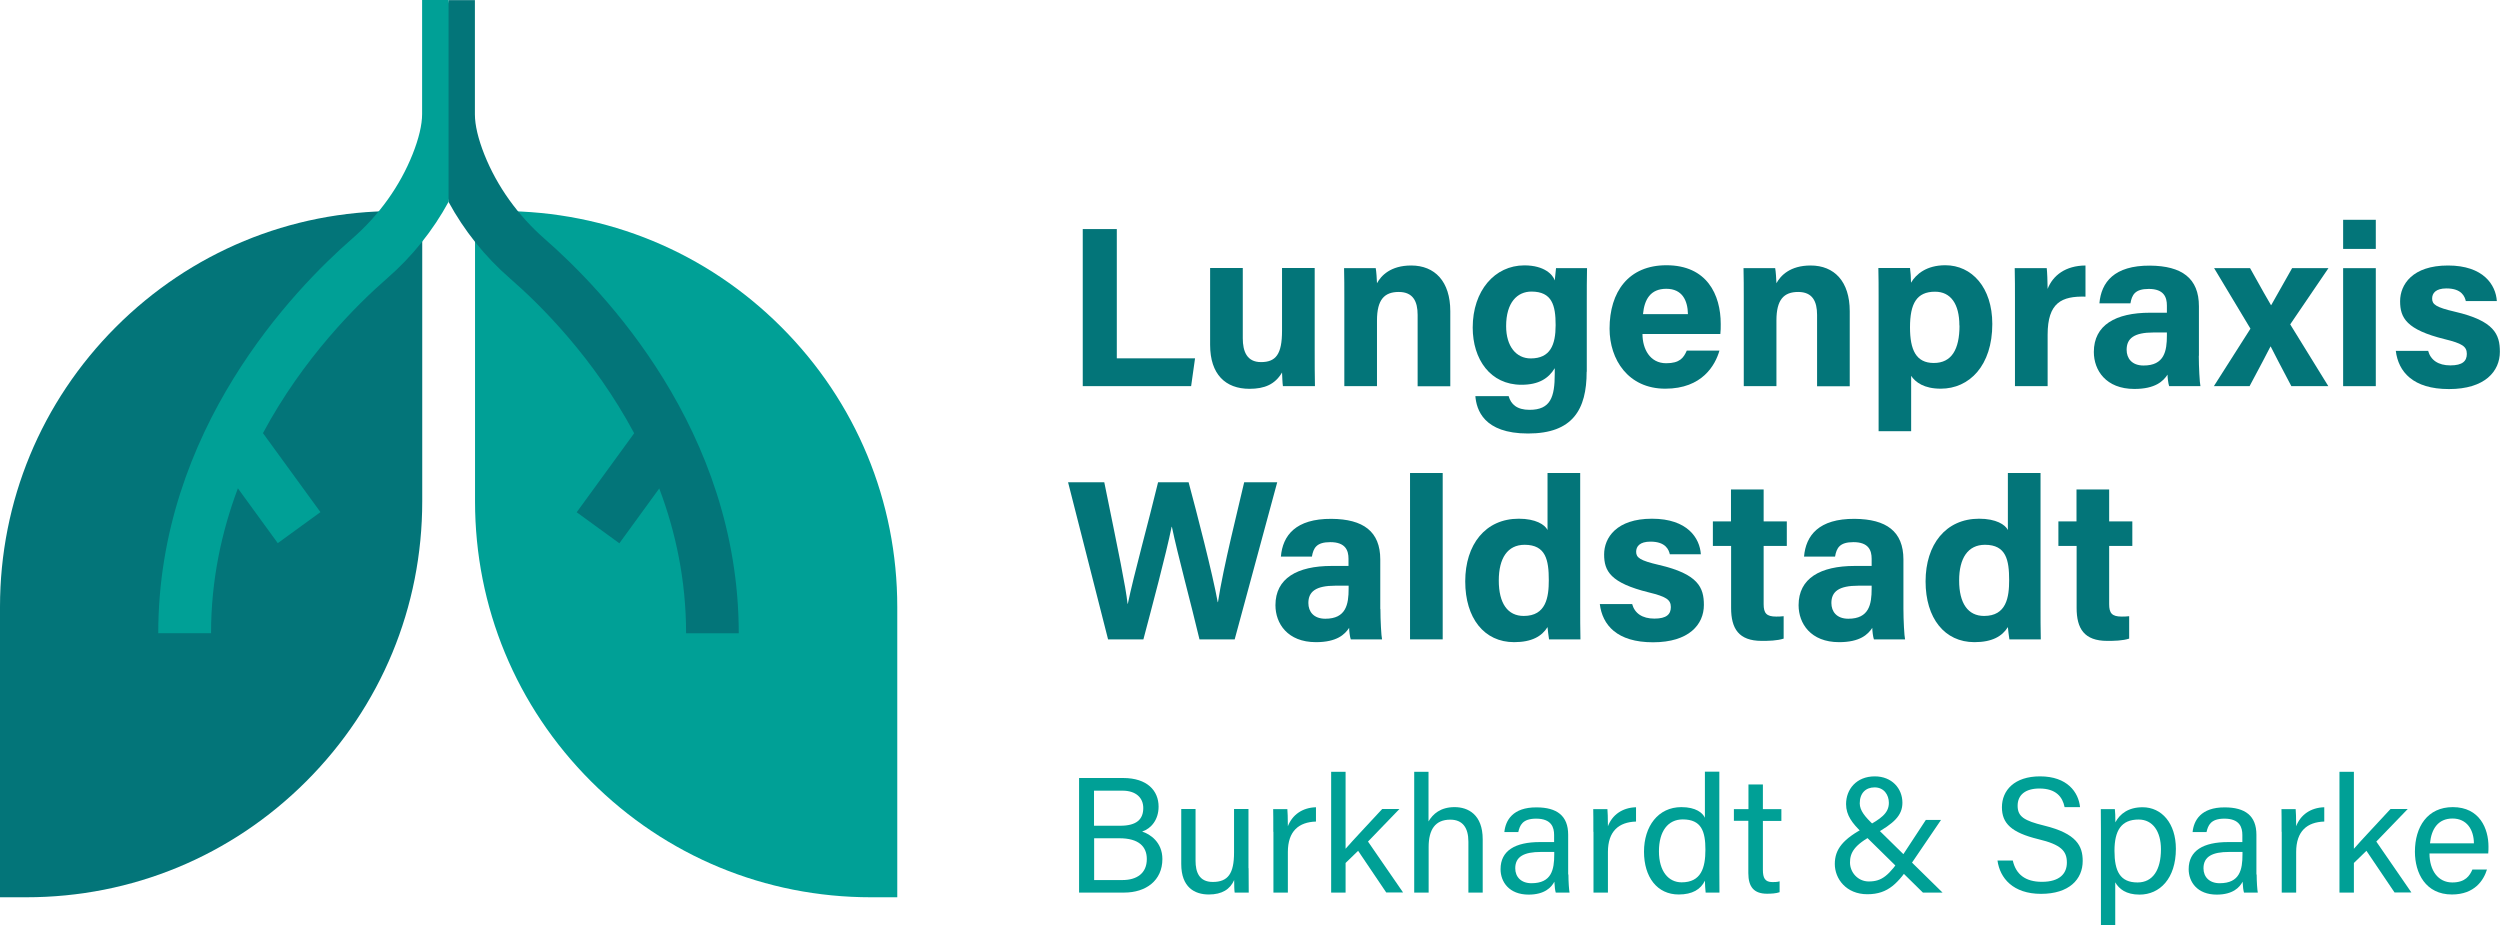 <?xml version="1.0" encoding="UTF-8"?><svg id="b" xmlns="http://www.w3.org/2000/svg" viewBox="0 0 197.46 73.09"><defs><style>.d{fill:#00a096;}.d,.e{stroke-width:0px;}.e{fill:#037579;}</style></defs><g id="c"><path class="e" d="M31.26,16.67c-8.35,0-16.2,3.25-22.11,9.16C3.25,31.74,0,39.59,0,47.94v22.93h2.08c8.35,0,16.2-3.25,22.11-9.16,5.91-5.91,9.16-13.76,9.16-22.11v-22.93h-2.08Z"/><path class="d" d="M61.71,25.83c-5.91-5.91-13.76-9.16-22.11-9.16h-2.08v22.93c0,8.35,3.25,16.2,9.16,22.11s13.76,9.16,22.11,9.16h2.08v-22.93c0-8.35-3.25-16.2-9.16-22.11Z"/><path class="e" d="M58.36,50.02h-4.17c0-4.2-.83-8.03-2.12-11.44l-3.15,4.33-3.37-2.45,4.54-6.24c-3.17-5.93-7.4-10.14-9.81-12.23-1.98-1.72-3.62-3.78-4.85-6.04l-1.36-7.85,1.36-8.09h2.08v9.03c0,.84.26,1.94.75,3.17,1,2.51,2.65,4.81,4.75,6.65,4.61,4.02,15.34,15.11,15.34,31.18h0Z"/><path class="d" d="M35.43,0v15.94c-1.23,2.26-2.87,4.32-4.85,6.04-2.41,2.1-6.64,6.31-9.81,12.23l4.54,6.24-3.37,2.45-3.15-4.33c-1.28,3.41-2.12,7.24-2.12,11.44h-4.17c0-16.07,10.72-27.16,15.34-31.18,2.11-1.84,3.75-4.14,4.75-6.65.49-1.23.75-2.32.75-3.17V0h2.08Z"/><path class="e" d="M85.53,18.09h2.68v10.21h6.18l-.31,2.2h-8.56v-12.41Z"/><path class="e" d="M103.84,27.79c0,.9,0,1.87.02,2.71h-2.53c-.04-.25-.05-.75-.07-1.08-.55.94-1.38,1.29-2.57,1.29-1.9,0-3.11-1.15-3.11-3.47v-6.07h2.58v5.55c0,1.03.32,1.88,1.44,1.88,1.18,0,1.66-.63,1.66-2.47v-4.96h2.58v6.61Z"/><path class="e" d="M106.18,23.53c0-.79,0-1.66-.02-2.35h2.5c.05.24.09.89.1,1.19.32-.59,1.07-1.4,2.7-1.4,1.87,0,3.09,1.26,3.09,3.61v5.93h-2.58v-5.64c0-1.05-.35-1.81-1.49-1.81s-1.72.61-1.72,2.25v5.19h-2.58v-6.97Z"/><path class="e" d="M125.32,29.36c0,2.99-1.1,4.88-4.63,4.88s-4.07-1.9-4.16-2.95h2.63c.18.64.65,1.08,1.65,1.08,1.67,0,1.99-1.02,1.99-2.85v-.44c-.49.81-1.26,1.31-2.63,1.31-2.46,0-3.85-2.01-3.85-4.52,0-2.91,1.74-4.91,4.08-4.91,1.6,0,2.26.75,2.4,1.19.02-.25.08-.82.1-.97h2.45c-.02.83-.02,1.78-.02,2.67v5.51ZM118.96,25.76c0,1.6.8,2.55,1.94,2.55,1.55,0,1.97-1.07,1.97-2.63s-.28-2.65-1.91-2.65c-1.12,0-2,.86-2,2.73Z"/><path class="e" d="M129.73,26.39c0,1.17.59,2.3,1.87,2.3,1.08,0,1.38-.43,1.63-1h2.58c-.33,1.14-1.35,3.01-4.28,3.01s-4.4-2.3-4.4-4.74c0-2.92,1.5-5.01,4.49-5.01,3.2,0,4.29,2.32,4.29,4.64,0,.32,0,.52-.03.79h-6.15ZM133.32,24.81c-.02-1.08-.45-2-1.71-2s-1.73.85-1.84,2h3.55Z"/><path class="e" d="M137.73,23.53c0-.79,0-1.66-.02-2.35h2.5c.05.24.09.89.1,1.19.32-.59,1.07-1.4,2.7-1.4,1.87,0,3.09,1.26,3.09,3.61v5.93h-2.58v-5.64c0-1.05-.35-1.81-1.49-1.81s-1.72.61-1.72,2.25v5.19h-2.58v-6.97Z"/><path class="e" d="M150.95,29.67v4.39h-2.57v-10.64c0-.75,0-1.5-.02-2.25h2.5c.04.25.08.82.08,1.16.4-.68,1.23-1.38,2.71-1.38,2.09,0,3.71,1.75,3.71,4.64,0,3.29-1.81,5.11-4.07,5.11-1.32,0-2-.5-2.36-1.04ZM154.76,25.71c0-1.71-.69-2.67-1.92-2.67-1.46,0-1.98.94-1.98,2.82,0,1.78.48,2.81,1.88,2.81s2.03-1.06,2.03-2.96Z"/><path class="e" d="M159.15,23.71c0-.93,0-1.75-.02-2.53h2.53c.03.21.07,1.13.07,1.64.41-1.06,1.41-1.84,2.99-1.85v2.46c-1.87-.05-2.99.46-2.99,3.01v4.06h-2.58v-6.79Z"/><path class="e" d="M173.67,28.09c0,.89.07,2.18.13,2.41h-2.47c-.07-.18-.13-.68-.13-.91-.34.52-.97,1.13-2.62,1.13-2.25,0-3.2-1.48-3.2-2.92,0-2.12,1.71-3.1,4.44-3.1h1.33v-.57c0-.66-.24-1.31-1.43-1.31-1.09,0-1.33.46-1.45,1.14h-2.45c.14-1.66,1.16-3,4-2.98,2.5.02,3.86.99,3.86,3.21v3.92ZM171.15,26.26h-1.05c-1.55,0-2.13.47-2.13,1.37,0,.67.41,1.24,1.34,1.24,1.64,0,1.84-1.14,1.84-2.37v-.24Z"/><path class="e" d="M177.72,21.18c.97,1.75,1.37,2.44,1.65,2.92h.02c.32-.56.89-1.59,1.65-2.92h2.87l-3.02,4.44,3.01,4.88h-2.92c-.84-1.58-1.36-2.6-1.63-3.13h-.02c-.25.49-.88,1.7-1.65,3.13h-2.82l2.89-4.54-2.87-4.78h2.85Z"/><path class="e" d="M185.07,17.36h2.58v2.3h-2.58v-2.3ZM185.07,21.18h2.58v9.32h-2.58v-9.32Z"/><path class="e" d="M191.78,27.7c.2.74.8,1.16,1.76,1.16s1.3-.34,1.3-.91c0-.6-.4-.83-1.74-1.16-3.04-.75-3.53-1.69-3.53-3s.97-2.82,3.78-2.82,3.78,1.54,3.86,2.81h-2.45c-.08-.34-.31-1-1.53-1-.85,0-1.13.38-1.13.8,0,.46.29.69,1.8,1.04,3.11.72,3.55,1.79,3.55,3.16,0,1.54-1.17,2.95-4.02,2.95s-4-1.37-4.2-3.02h2.54Z"/><path class="e" d="M87.52,50.5l-3.16-12.41h2.86c1.16,5.7,1.69,8.23,1.84,9.6h.02c.47-2.28,1.67-6.6,2.39-9.6h2.41c.64,2.38,1.89,7.2,2.3,9.47h.02c.41-2.73,1.63-7.54,2.07-9.47h2.61l-3.36,12.41h-2.78c-.65-2.75-1.74-6.76-2.18-8.89h-.02c-.45,2.21-1.57,6.39-2.23,8.89h-2.78Z"/><path class="e" d="M109.03,48.09c0,.89.07,2.18.13,2.41h-2.47c-.07-.18-.13-.68-.13-.91-.34.52-.97,1.13-2.62,1.13-2.25,0-3.2-1.48-3.2-2.92,0-2.12,1.71-3.1,4.44-3.1h1.33v-.57c0-.66-.24-1.31-1.44-1.31-1.09,0-1.33.46-1.45,1.14h-2.45c.14-1.66,1.16-3,4-2.98,2.5.02,3.85.99,3.85,3.21v3.92ZM106.52,46.26h-1.05c-1.55,0-2.13.47-2.13,1.37,0,.67.41,1.24,1.34,1.24,1.64,0,1.84-1.14,1.84-2.37v-.24Z"/><path class="e" d="M111.37,50.5v-13.14h2.58v13.14h-2.58Z"/><path class="e" d="M124.81,37.36v10.58c0,.85,0,1.71.02,2.56h-2.48c-.05-.28-.1-.76-.12-.97-.45.73-1.25,1.19-2.64,1.19-2.36,0-3.86-1.89-3.86-4.8s1.59-4.95,4.23-4.95c1.34,0,2.06.47,2.27.89v-4.5h2.58ZM118.38,45.85c0,1.82.71,2.8,1.97,2.8,1.77,0,1.98-1.48,1.98-2.82,0-1.59-.23-2.8-1.91-2.8-1.35,0-2.04,1.06-2.04,2.82Z"/><path class="e" d="M128.91,47.7c.2.74.8,1.16,1.76,1.16s1.3-.34,1.3-.91c0-.6-.4-.83-1.74-1.16-3.04-.75-3.53-1.69-3.53-3s.97-2.82,3.78-2.82,3.78,1.54,3.86,2.81h-2.45c-.08-.34-.31-1-1.53-1-.85,0-1.13.38-1.13.8,0,.46.29.69,1.8,1.04,3.11.72,3.55,1.79,3.55,3.16,0,1.54-1.17,2.95-4.02,2.95s-4-1.37-4.2-3.02h2.54Z"/><path class="e" d="M135.28,41.18h1.44v-2.52h2.58v2.52h1.83v1.94h-1.83v4.6c0,.71.22.98.99.98.14,0,.39,0,.59-.03v1.77c-.51.17-1.21.18-1.73.18-1.82,0-2.42-.97-2.42-2.6v-4.9h-1.44v-1.94Z"/><path class="e" d="M150.34,48.09c0,.89.07,2.18.13,2.41h-2.46c-.07-.18-.13-.68-.13-.91-.34.52-.97,1.13-2.62,1.13-2.25,0-3.2-1.48-3.2-2.92,0-2.12,1.71-3.1,4.44-3.1h1.33v-.57c0-.66-.24-1.31-1.44-1.31-1.09,0-1.33.46-1.45,1.14h-2.45c.14-1.66,1.16-3,4-2.98,2.5.02,3.85.99,3.85,3.21v3.92ZM147.83,46.26h-1.05c-1.55,0-2.13.47-2.13,1.37,0,.67.41,1.24,1.34,1.24,1.64,0,1.84-1.14,1.84-2.37v-.24Z"/><path class="e" d="M161.17,37.36v10.58c0,.85,0,1.71.02,2.56h-2.48c-.05-.28-.1-.76-.12-.97-.45.73-1.25,1.19-2.64,1.19-2.36,0-3.86-1.89-3.86-4.8s1.59-4.95,4.23-4.95c1.34,0,2.06.47,2.27.89v-4.5h2.58ZM154.74,45.85c0,1.82.71,2.8,1.97,2.8,1.77,0,1.98-1.48,1.98-2.82,0-1.59-.23-2.8-1.91-2.8-1.35,0-2.04,1.06-2.04,2.82Z"/><path class="e" d="M162.57,41.18h1.44v-2.52h2.58v2.52h1.83v1.94h-1.83v4.6c0,.71.22.98.99.98.14,0,.39,0,.59-.03v1.77c-.51.17-1.21.18-1.73.18-1.82,0-2.42-.97-2.42-2.6v-4.9h-1.44v-1.94Z"/><path class="d" d="M85.24,61.45h3.47c1.91,0,2.8,1.01,2.8,2.26,0,1.05-.6,1.74-1.3,1.97.63.2,1.6.84,1.6,2.17,0,1.7-1.3,2.65-3.02,2.65h-3.56v-9.04ZM88.48,65.22c1.31,0,1.82-.52,1.82-1.4,0-.8-.57-1.37-1.64-1.37h-2.25v2.77h2.06ZM86.42,69.51h2.23c1.14,0,1.93-.53,1.93-1.66,0-.98-.63-1.64-2.16-1.64h-2v3.3Z"/><path class="d" d="M98.62,68.58c0,.64,0,1.53.01,1.92h-1.11c-.03-.17-.04-.58-.04-.99-.32.73-.96,1.14-2,1.14-1.11,0-2.18-.55-2.18-2.41v-4.34h1.13v4.09c0,.87.27,1.67,1.36,1.67,1.21,0,1.68-.67,1.68-2.32v-3.44h1.14v4.67Z"/><path class="d" d="M100.57,65.7c0-.92,0-1.44-.01-1.79h1.12c.02.19.04.7.04,1.35.35-.89,1.13-1.47,2.22-1.5v1.13c-1.35.04-2.22.75-2.22,2.41v3.2h-1.14v-4.8Z"/><path class="d" d="M106.27,67.05c.56-.65,2-2.17,2.9-3.15h1.36l-2.48,2.57,2.77,4.02h-1.33l-2.22-3.29-.99.96v2.34h-1.14v-9.54h1.14v6.1Z"/><path class="d" d="M112.83,60.96v3.92c.34-.58.94-1.13,2.06-1.13,1.06,0,2.22.58,2.22,2.54v4.21h-1.13v-4.02c0-1.12-.47-1.74-1.43-1.74-1.19,0-1.71.78-1.71,2.16v3.6h-1.14v-9.54h1.14Z"/><path class="d" d="M123.88,69.06c0,.6.05,1.25.09,1.44h-1.09c-.05-.15-.09-.46-.11-.86-.23.44-.76,1.02-2.03,1.02-1.55,0-2.22-1.01-2.22-2.01,0-1.47,1.16-2.14,3.11-2.14h1.12v-.56c0-.58-.19-1.29-1.42-1.29-1.1,0-1.29.55-1.41,1.06h-1.1c.09-.91.65-1.96,2.54-1.95,1.61,0,2.5.66,2.5,2.16v3.15ZM122.77,67.29h-1.07c-1.31,0-2.02.36-2.02,1.29,0,.69.47,1.18,1.28,1.18,1.59,0,1.8-1.07,1.8-2.27v-.21Z"/><path class="d" d="M125.85,65.7c0-.92,0-1.44-.01-1.79h1.12c.02.19.04.7.04,1.35.34-.89,1.13-1.47,2.22-1.5v1.13c-1.35.04-2.22.75-2.22,2.41v3.2h-1.14v-4.8Z"/><path class="d" d="M135.8,60.96v7.68c0,.62,0,1.23.01,1.86h-1.09c-.03-.17-.05-.68-.06-.94-.33.69-.99,1.09-2.07,1.09-1.7,0-2.74-1.37-2.74-3.38s1.12-3.52,2.95-3.52c1.17,0,1.69.47,1.86.84v-3.64h1.14ZM131.03,67.24c0,1.59.76,2.45,1.79,2.45,1.54,0,1.88-1.14,1.88-2.58s-.31-2.39-1.79-2.39c-1.16,0-1.88.92-1.88,2.52Z"/><path class="d" d="M136.96,63.91h1.14v-1.95h1.14v1.95h1.46v.93h-1.46v3.86c0,.64.16.97.75.97.16,0,.39,0,.57-.06v.86c-.28.1-.67.12-.99.12-1.03,0-1.48-.53-1.48-1.63v-4.13h-1.14v-.93Z"/><path class="d" d="M153.31,64.76l-2.31,3.4c-1.08,1.58-1.84,2.47-3.51,2.47s-2.57-1.22-2.57-2.39.65-1.99,2.45-2.92c1.16-.64,1.82-1.07,1.82-1.91,0-.62-.38-1.22-1.13-1.22-.7,0-1.17.46-1.17,1.26,0,.57.42,1.07,1.1,1.71l5.44,5.34h-1.55l-4.85-4.77c-.72-.7-1.22-1.33-1.22-2.22,0-1.16.81-2.19,2.27-2.19,1.34,0,2.18.95,2.18,2.08,0,1-.65,1.63-2.26,2.52-1.56.81-1.88,1.45-1.88,2.2,0,.8.64,1.5,1.48,1.5,1.01,0,1.58-.41,2.72-2.13l1.79-2.73h1.21Z"/><path class="d" d="M158.98,67.98c.25,1.08.99,1.67,2.3,1.67,1.41,0,1.97-.66,1.97-1.52,0-.91-.45-1.42-2.26-1.85-2.13-.52-2.87-1.25-2.87-2.52,0-1.34.99-2.44,3.01-2.44,2.15,0,3.04,1.25,3.16,2.43h-1.22c-.16-.8-.67-1.47-1.99-1.47-1.1,0-1.72.5-1.72,1.36s.51,1.18,2.1,1.57c2.58.63,3.04,1.63,3.04,2.79,0,1.46-1.08,2.6-3.29,2.6s-3.25-1.24-3.44-2.63h1.22Z"/><path class="d" d="M167.07,69.68v3.41h-1.13v-7.57c0-.54,0-1.1-.01-1.61h1.11c.03.22.04.62.04,1.04.36-.67,1.03-1.19,2.15-1.19,1.52,0,2.63,1.28,2.63,3.28,0,2.35-1.27,3.62-2.87,3.62-1.07,0-1.62-.45-1.92-.97ZM170.68,67.08c0-1.4-.64-2.35-1.76-2.35-1.37,0-1.91.86-1.91,2.47s.44,2.5,1.82,2.5c1.21,0,1.85-.99,1.85-2.62Z"/><path class="d" d="M178.24,69.06c0,.6.05,1.25.09,1.44h-1.09c-.05-.15-.09-.46-.11-.86-.23.44-.76,1.02-2.04,1.02-1.55,0-2.22-1.01-2.22-2.01,0-1.47,1.16-2.14,3.12-2.14h1.12v-.56c0-.58-.19-1.29-1.42-1.29-1.1,0-1.29.55-1.41,1.06h-1.1c.09-.91.65-1.96,2.54-1.95,1.61,0,2.5.66,2.5,2.16v3.15ZM177.13,67.29h-1.07c-1.31,0-2.02.36-2.02,1.29,0,.69.47,1.18,1.28,1.18,1.59,0,1.8-1.07,1.8-2.27v-.21Z"/><path class="d" d="M180.21,65.7c0-.92,0-1.44-.01-1.79h1.12c.02.19.04.7.04,1.35.34-.89,1.13-1.47,2.22-1.5v1.13c-1.35.04-2.22.75-2.22,2.41v3.2h-1.14v-4.8Z"/><path class="d" d="M185.91,67.05c.56-.65,2-2.17,2.9-3.15h1.36l-2.48,2.57,2.77,4.02h-1.33l-2.22-3.29-.99.96v2.34h-1.14v-9.54h1.14v6.1Z"/><path class="d" d="M191.89,67.41c0,1.34.68,2.29,1.8,2.29,1.04,0,1.38-.54,1.59-1.02h1.15c-.26.84-.97,1.97-2.77,1.97-2.07,0-2.92-1.68-2.92-3.38,0-1.96.99-3.52,2.99-3.52,2.13,0,2.82,1.71,2.82,3.11,0,.2,0,.37-.02.55h-4.65ZM195.4,66.61c-.01-1.08-.56-1.96-1.69-1.96s-1.67.81-1.78,1.96h3.47Z"/></g></svg>